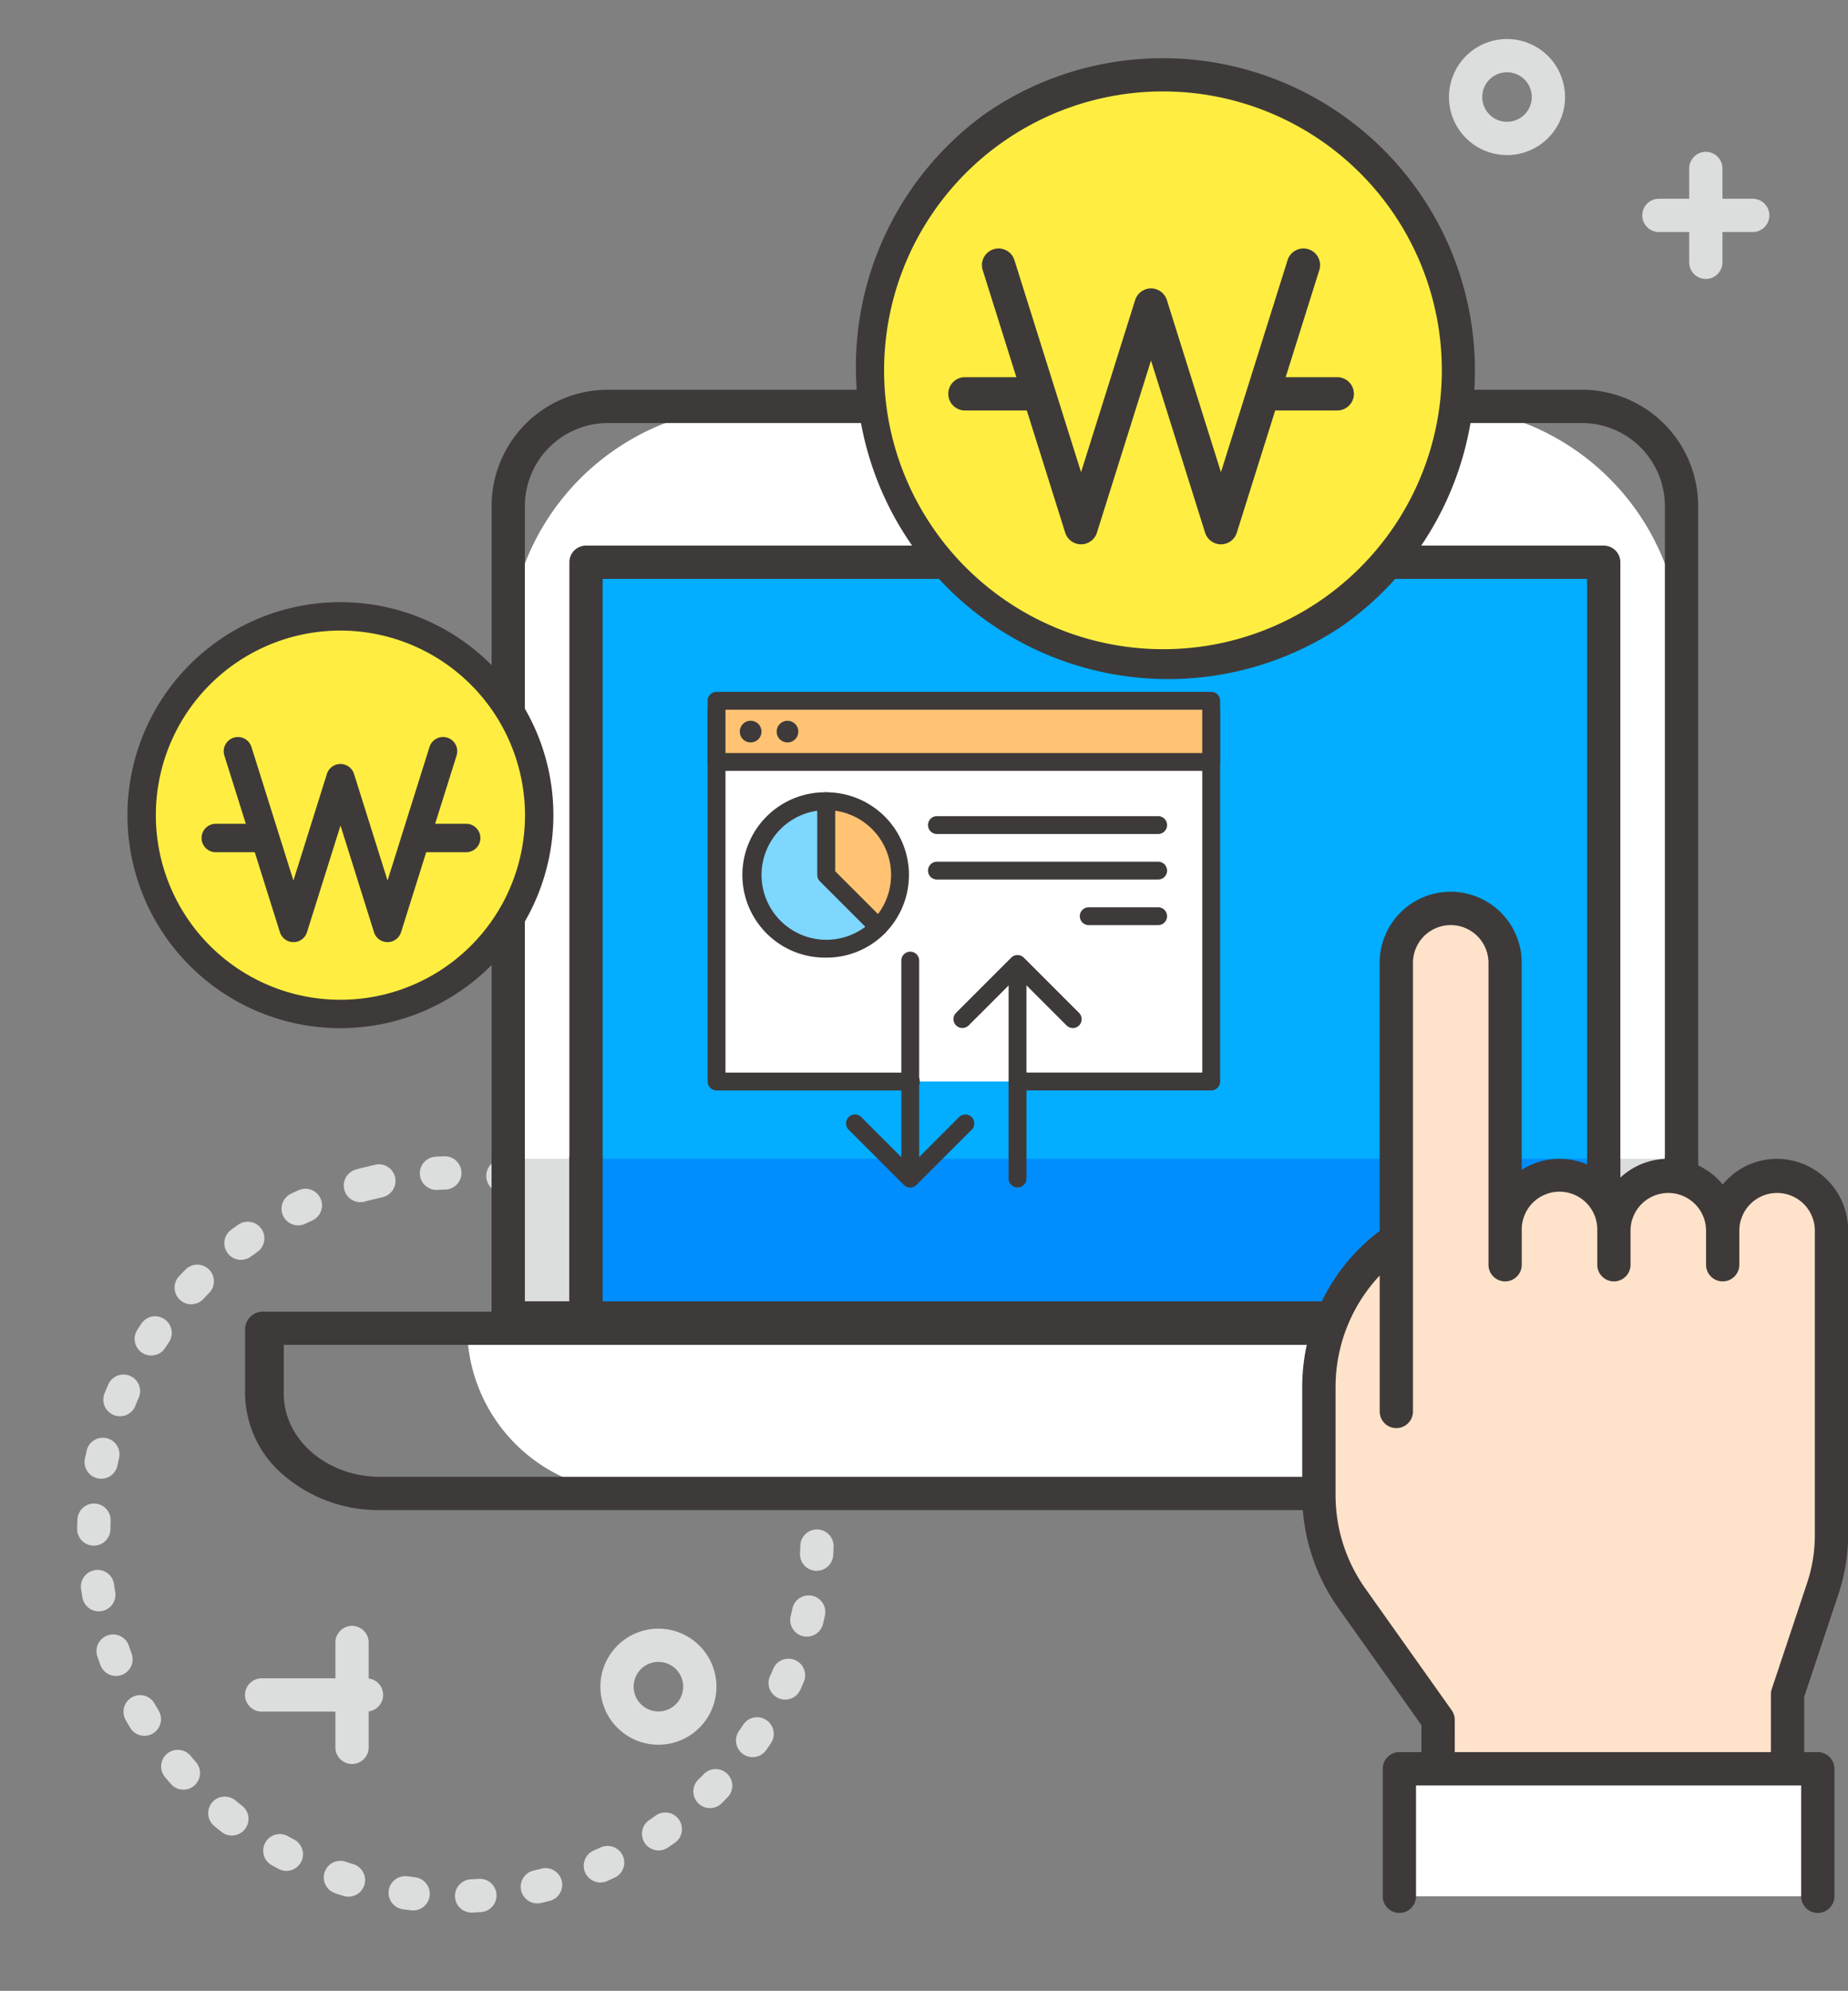 <svg xmlns="http://www.w3.org/2000/svg" width="90" height="96.94" viewBox="0 0 90 96.94">
  <rect x="0" y="0" width="90" height="96.94" fill="#808080" stroke="none"/>
  <g id="그룹_531" data-name="그룹 531" transform="translate(-121.615 -553.753)">
    <path id="타원_11" data-name="타원 11" d="M18.384,0c.141,0,.283,0,.423,0a.81.81,0,1,1-.037,1.62c-.128,0-.258,0-.387,0l-.064,0-.064,0c-.128,0-.258,0-.387.007A.81.81,0,0,1,17.822.008C17.962,0,18.1,0,18.245,0l.07,0Zm3.221.294a.814.814,0,0,1,.148.014c.138.026.278.053.416.082a.81.81,0,0,1-.331,1.586c-.125-.026-.253-.051-.379-.075A.81.81,0,0,1,21.605.294ZM15.032.319a.81.81,0,0,1,.152,1.605c-.126.024-.253.05-.378.077A.81.81,0,0,1,14.463.418c.137-.03.277-.058.415-.085A.814.814,0,0,1,15.032.319Zm9.688.855a.808.808,0,0,1,.291.054c.131.051.264.1.394.157a.81.81,0,1,1-.618,1.5c-.118-.049-.239-.1-.359-.143a.81.81,0,0,1,.292-1.566Zm-12.8.048a.81.81,0,0,1,.3,1.564c-.119.047-.24.1-.358.146a.81.81,0,0,1-.629-1.493c.13-.055.262-.108.392-.16A.808.808,0,0,1,11.924,1.222ZM27.619,2.611a.806.806,0,0,1,.424.121c.12.074.24.15.358.226a.81.81,0,0,1-.882,1.359c-.108-.07-.217-.139-.327-.207a.81.81,0,0,1,.426-1.5Zm-18.582.07a.81.81,0,0,1,.431,1.5c-.109.068-.218.138-.325.209a.81.81,0,1,1-.892-1.352c.117-.077.237-.155.356-.229A.806.806,0,0,1,9.036,2.681ZM30.2,4.555a.807.807,0,0,1,.543.21c.1.094.209.191.311.288a.81.81,0,0,1-1.115,1.176c-.093-.088-.188-.177-.283-.263a.81.81,0,0,1,.544-1.41Zm-23.74.09a.81.81,0,0,1,.548,1.406c-.094.087-.189.176-.282.265A.81.81,0,0,1,5.609,5.148c.1-.1.205-.2.308-.29A.807.807,0,0,1,6.465,4.644ZM32.394,6.936a.809.809,0,0,1,.644.319c.085.112.17.226.253.34a.81.81,0,1,1-1.31.953c-.075-.1-.153-.208-.231-.31a.81.81,0,0,1,.643-1.3Zm-28.1.106a.81.81,0,0,1,.647,1.3c-.077.1-.154.207-.229.312A.81.81,0,1,1,3.4,7.707c.082-.114.166-.229.251-.341A.809.809,0,0,1,4.294,7.042ZM34.113,9.677a.81.81,0,0,1,.723.445c.063.125.126.253.187.38a.81.81,0,1,1-1.462.7c-.055-.116-.112-.232-.17-.347a.81.81,0,0,1,.722-1.176ZM2.6,9.8a.81.81,0,0,1,.725,1.17c-.057.115-.113.232-.168.348a.81.81,0,0,1-1.467-.686c.06-.127.121-.256.184-.382A.81.81,0,0,1,2.6,9.8ZM35.3,12.687a.81.81,0,0,1,.777.584c.039.135.077.272.114.408a.81.81,0,1,1-1.566.416c-.033-.124-.068-.249-.1-.372a.811.811,0,0,1,.778-1.036ZM1.43,12.814a.811.811,0,0,1,.78,1.03c-.035.123-.069.249-.1.373a.81.81,0,1,1-1.569-.4c.035-.136.072-.274.111-.409A.81.81,0,0,1,1.43,12.814Zm34.484,3.049a.81.81,0,0,1,.805.73c.014.14.026.282.037.422a.81.81,0,0,1-1.615.122c-.01-.128-.021-.257-.034-.385a.81.81,0,0,1,.726-.886C35.861,15.865,35.888,15.864,35.914,15.864ZM.841,16q.037,0,.074,0a.81.81,0,0,1,.733.88c-.012.128-.022.257-.031.385A.81.81,0,0,1,0,17.154c.01-.14.021-.282.034-.422A.81.81,0,0,1,.841,16Zm35.1,3.1.068,0a.81.81,0,0,1,.74.874c-.012.14-.025.282-.04.422a.81.81,0,1,1-1.611-.172c.014-.127.026-.257.037-.385A.81.81,0,0,1,35.937,19.1ZM.843,19.232a.81.81,0,0,1,.806.737c.012.128.025.257.039.384a.81.81,0,1,1-1.609.184c-.016-.14-.03-.281-.043-.421a.81.81,0,0,1,.733-.88C.793,19.233.818,19.232.843,19.232Zm34.53,3.053a.811.811,0,0,1,.782,1.024c-.037.136-.076.273-.117.407a.81.81,0,0,1-1.552-.464c.037-.123.073-.248.106-.371A.81.81,0,0,1,35.373,22.285ZM1.43,22.413a.81.81,0,0,1,.779.59c.035.123.072.248.109.37A.81.81,0,1,1,.77,23.85c-.041-.134-.082-.271-.12-.406a.811.811,0,0,1,.78-1.03Zm32.8,2.9a.81.81,0,0,1,.728,1.165c-.061.126-.125.254-.19.379a.81.81,0,0,1-1.44-.742c.059-.114.117-.23.173-.345A.81.81,0,0,1,34.234,25.312Zm-31.641.119a.81.81,0,0,1,.726.45c.057.115.116.231.176.344a.81.81,0,1,1-1.434.753c-.065-.124-.13-.251-.193-.377a.81.81,0,0,1,.725-1.17Zm29.964,2.648a.81.81,0,0,1,.651,1.292c-.084.113-.17.227-.256.338a.81.81,0,1,1-1.28-.993c.079-.1.157-.2.233-.308A.809.809,0,0,1,32.557,28.079Zm-28.266.107a.809.809,0,0,1,.648.324c.077.1.156.206.236.306a.81.81,0,1,1-1.273,1c-.087-.11-.174-.223-.258-.336a.81.81,0,0,1,.647-1.3ZM30.4,30.494a.81.81,0,0,1,.553,1.4c-.1.1-.208.192-.313.285a.81.81,0,0,1-1.078-1.209c.1-.085.192-.173.285-.26A.807.807,0,0,1,30.4,30.494Zm-23.939.09a.807.807,0,0,1,.548.214c.094.087.191.174.287.258A.81.81,0,0,1,6.23,32.273c-.106-.093-.212-.188-.315-.283a.81.81,0,0,1,.548-1.406Zm21.382,1.892a.81.81,0,0,1,.436,1.493c-.119.076-.24.151-.36.224a.81.81,0,0,1-.84-1.385c.11-.066.22-.135.328-.2A.806.806,0,0,1,27.845,32.476Zm-18.81.071a.806.806,0,0,1,.43.124c.109.068.219.136.33.2a.81.81,0,1,1-.829,1.392c-.121-.072-.242-.146-.361-.221a.81.81,0,0,1,.431-1.5ZM24.97,33.958a.81.81,0,0,1,.3,1.561c-.13.053-.263.1-.395.154a.81.81,0,0,1-.571-1.516c.12-.045.241-.092.36-.14A.808.808,0,0,1,24.97,33.958Zm-13.048.049a.808.808,0,0,1,.3.057c.119.047.241.093.361.138a.81.81,0,0,1-.559,1.52c-.132-.049-.265-.1-.4-.151a.81.81,0,0,1,.3-1.564Zm9.949.878a.81.81,0,0,1,.159,1.6c-.138.028-.278.054-.416.079a.81.81,0,0,1-.282-1.6c.126-.022.254-.046.38-.072A.814.814,0,0,1,21.871,34.886Zm-6.844.026a.814.814,0,0,1,.154.015c.126.024.254.047.38.069a.81.81,0,1,1-.27,1.6c-.139-.023-.279-.049-.417-.075a.81.81,0,0,1,.153-1.605Zm3.626.317a.81.81,0,0,1,.012,1.62c-.141,0-.283,0-.424,0a.81.81,0,0,1,.012-1.62c.129,0,.259,0,.387,0Z" transform="matrix(0.972, -0.234, 0.234, 0.972, 121.615, 614.866)" fill="#dcdddd"/>
    <g id="그룹_38" data-name="그룹 38" transform="translate(145.557 572.731)">
      <path id="사각형_8" data-name="사각형 8" d="M11.984,0H45.156A11.984,11.984,0,0,1,57.14,11.984v32.4a0,0,0,0,1,0,0H0a0,0,0,0,1,0,0v-32.4A11.984,11.984,0,0,1,11.984,0Z" transform="translate(0.81 0.81)" fill="#fff"/>
      <path id="사각형_8_-_윤곽선" data-name="사각형 8 - 윤곽선" d="M3.663-2H51.1A5.663,5.663,0,0,1,56.76,3.663V43.2a.81.81,0,0,1-.81.81H-1.19A.81.81,0,0,1-2,43.2V3.663A5.663,5.663,0,0,1,3.663-2ZM55.14,42.386V3.663A4.048,4.048,0,0,0,51.1-.38H3.663A4.048,4.048,0,0,0-.38,3.663V42.386Z" transform="translate(2 2)" fill="#3e3a39"/>
      <path id="패스_33" data-name="패스 33" d="M215.182,683.163v7.751h-57.14v-7.751" transform="translate(-157.232 -645.719)" fill="#dcdddd"/>
      <path id="패스_33_-_윤곽선" data-name="패스 33 - 윤곽선" d="M213.992,690.535h-57.14a.81.81,0,0,1-.81-.81v-7.751a.81.81,0,1,1,1.62,0v6.941h55.52v-6.941a.81.81,0,1,1,1.62,0v7.751A.81.81,0,0,1,213.992,690.535Z" transform="translate(-156.042 -644.529)" fill="#3e3a39"/>
      <rect id="사각형_9" data-name="사각형 9" width="49.564" height="36.796" transform="translate(4.598 8.4)" fill="#03adff"/>
      <path id="사각형_9_-_윤곽선" data-name="사각형 9 - 윤곽선" d="M-1.19-2H48.374a.81.81,0,0,1,.81.81v36.8a.81.81,0,0,1-.81.81H-1.19a.81.81,0,0,1-.81-.81V-1.19A.81.81,0,0,1-1.19-2ZM47.564-.38H-.38V34.8H47.564Z" transform="translate(5.788 9.59)" fill="#3e3a39"/>
      <path id="패스_34" data-name="패스 34" d="M216.96,683.163v7.751H167.4v-7.751" transform="translate(-162.798 -645.719)" fill="#008eff"/>
      <path id="패스_34_-_윤곽선" data-name="패스 34 - 윤곽선" d="M215.77,690.535H166.206a.81.81,0,0,1-.81-.81v-7.751a.81.81,0,1,1,1.62,0v6.941H214.96v-6.941a.81.81,0,1,1,1.62,0v7.751A.81.81,0,0,1,215.77,690.535Z" transform="translate(-161.608 -644.529)" fill="#3e3a39"/>
    </g>
    <path id="사각형_10" data-name="사각형 10" d="M8.044,0H53.1a8.044,8.044,0,0,1,8.044,8.044v0a0,0,0,0,1,0,0H0a0,0,0,0,1,0,0v0A8.044,8.044,0,0,1,8.044,0Z" transform="translate(205.508 626.421) rotate(180)" fill="#fff"/>
    <path id="사각형_10_-_윤곽선" data-name="사각형 10 - 윤곽선" d="M6.566,0H66.2a7.084,7.084,0,0,1,4.643,1.659,5.266,5.266,0,0,1,1.923,4V8.854a.882.882,0,0,1-.939.81H.939A.882.882,0,0,1,0,8.854V5.663a5.266,5.266,0,0,1,1.923-4A7.084,7.084,0,0,1,6.566,0ZM70.883,8.044V5.663c0-2.23-2.1-4.043-4.688-4.043H6.566c-2.585,0-4.688,1.814-4.688,4.043V8.044Z" transform="translate(206.318 627.283) rotate(180)" fill="#3e3a39"/>
    <path id="패스_35" data-name="패스 35" d="M228.09,602.1a1.062,1.062,0,1,0-1.062,1.079A1.071,1.071,0,0,0,228.09,602.1Z" transform="translate(-56.664 -25.668)" fill="#3e3a39"/>
    <g id="그룹_39" data-name="그룹 39" transform="translate(126.711 581.963)">
      <circle id="타원_12" data-name="타원 12" cx="9.681" cy="9.681" r="9.681" transform="matrix(0.978, -0.208, 0.208, 0.978, 0, 4.029)" fill="#ffee41"/>
      <path id="패스_36" data-name="패스 36" d="M147.314,636.755a10.372,10.372,0,1,1,10.372-10.372A10.384,10.384,0,0,1,147.314,636.755Zm0-19.361a8.989,8.989,0,1,0,8.989,8.989A9,9,0,0,0,147.314,617.394Z" transform="translate(-135.831 -614.9)" fill="#3e3a39"/>
    </g>
    <g id="그룹_41" data-name="그룹 41" transform="translate(131.406 589.657)">
      <path id="패스_37" data-name="패스 37" d="M156.5,641.4a.692.692,0,0,1-.66-.484l-1.631-5.192-1.632,5.192a.692.692,0,0,1-1.32,0l-2.7-8.589a.692.692,0,1,1,1.32-.415l2.039,6.489,1.631-5.192a.692.692,0,0,1,1.32,0L156.5,638.4l2.039-6.489a.692.692,0,1,1,1.32.415l-2.7,8.589A.692.692,0,0,1,156.5,641.4Z" transform="translate(-147.417 -631.429)" fill="#3e3a39"/>
      <g id="그룹_40" data-name="그룹 40" transform="translate(0 4.205)">
        <path id="패스_38" data-name="패스 38" d="M148.692,643.2h-2.21a.692.692,0,0,1,0-1.383h2.21a.692.692,0,0,1,0,1.383Z" transform="translate(-145.791 -641.812)" fill="#3e3a39"/>
        <path id="패스_39" data-name="패스 39" d="M173.346,643.2h-2.21a.692.692,0,1,1,0-1.383h2.21a.692.692,0,1,1,0,1.383Z" transform="translate(-160.46 -641.812)" fill="#3e3a39"/>
      </g>
    </g>
    <g id="그룹_43" data-name="그룹 43" transform="translate(185.035 597.132)">
      <g id="그룹_42" data-name="그룹 42">
        <path id="패스_40" data-name="패스 40" d="M259.291,660.81V638.962a2.671,2.671,0,0,1,2.649-2.692h0a2.671,2.671,0,0,1,2.649,2.692v13.047a2.671,2.671,0,0,1,2.649-2.692h0a2.671,2.671,0,0,1,2.649,2.692v0a2.671,2.671,0,0,1,2.649-2.692h0a2.671,2.671,0,0,1,2.649,2.692v0a2.671,2.671,0,0,1,2.649-2.692h0a2.671,2.671,0,0,1,2.649,2.692v14.823a8.192,8.192,0,0,1-.42,2.59l-1.72,5.16v4.867H261.328v-3.624l-4.2-5.92a8.721,8.721,0,0,1-1.6-5.047v-5.248a8.675,8.675,0,0,1,3.362-6.875h0" transform="translate(-254.711 -635.46)" fill="#ffe2ca"/>
        <path id="패스_40_-_윤곽선" data-name="패스 40 - 윤곽선" d="M277.152,679.069H260.138a.81.81,0,0,1-.81-.81v-3.366l-4.053-5.709a9.531,9.531,0,0,1-1.754-5.516v-5.248a9.6,9.6,0,0,1,.969-4.194A9.456,9.456,0,0,1,257.2,650.9a.814.814,0,0,1,.092-.061V637.772a3.459,3.459,0,1,1,6.918,0v10.082a3.424,3.424,0,0,1,4.488.715,3.427,3.427,0,0,1,5.3,0,3.436,3.436,0,0,1,2.649-1.252,3.484,3.484,0,0,1,3.459,3.5v14.823a8.985,8.985,0,0,1-.462,2.846l-1.678,5.035v4.735A.81.81,0,0,1,277.152,679.069Zm-16.2-1.62h15.394v-4.057a.811.811,0,0,1,.042-.256l1.72-5.16a7.367,7.367,0,0,0,.378-2.334V650.819a1.839,1.839,0,1,0-3.678,0v1.657a.81.81,0,1,1-1.62,0v-1.657a1.839,1.839,0,1,0-3.678,0v1.657a.81.81,0,1,1-1.62,0v-1.657a1.84,1.84,0,1,0-3.678,0v1.657a.81.81,0,1,1-1.62,0v-14.7a1.839,1.839,0,1,0-3.678,0V659.62a.81.81,0,0,1-1.62,0V653a7.94,7.94,0,0,0-2.15,5.422v5.248a7.864,7.864,0,0,0,1.455,4.578l4.2,5.92a.81.81,0,0,1,.15.469Z" transform="translate(-253.521 -634.27)" fill="#3e3a39"/>
      </g>
      <path id="패스_41" data-name="패스 41" d="M265.206,746.033V739.82h20.376v6.213" transform="translate(-260.474 -697.074)" fill="#fff"/>
      <path id="패스_41_-_윤곽선" data-name="패스 41 - 윤곽선" d="M284.392,745.653a.81.81,0,0,1-.81-.81v-5.4H264.826v5.4a.81.81,0,1,1-1.62,0V738.63a.81.81,0,0,1,.81-.81h20.376a.81.81,0,0,1,.81.81v6.213A.81.81,0,0,1,284.392,745.653Z" transform="translate(-259.284 -695.884)" fill="#3e3a39"/>
    </g>
    <path id="선_17" data-name="선 17" d="M3.916-.38H-1.19A.81.81,0,0,1-2-1.19.81.81,0,0,1-1.19-2H3.916a.81.81,0,0,1,.81.81A.81.81,0,0,1,3.916-.38Z" transform="translate(135.548 637.475)" fill="#dcdddd"/>
    <path id="선_18" data-name="선 18" d="M-1.19,4.726A.81.81,0,0,1-2,3.916V-1.19A.81.81,0,0,1-1.19-2a.81.81,0,0,1,.81.81V3.916A.81.81,0,0,1-1.19,4.726Z" transform="translate(139.949 634.922)" fill="#dcdddd"/>
    <path id="선_19" data-name="선 19" d="M3.379-.38H-1.19A.81.81,0,0,1-2-1.19.81.81,0,0,1-1.19-2H3.379a.81.81,0,0,1,.81.81A.81.81,0,0,1,3.379-.38Z" transform="translate(203.596 565.431)" fill="#dcdddd"/>
    <path id="선_20" data-name="선 20" d="M-1.19,4.189A.81.81,0,0,1-2,3.379V-1.19A.81.81,0,0,1-1.19-2a.81.81,0,0,1,.81.81V3.379A.81.81,0,0,1-1.19,4.189Z" transform="translate(205.881 563.147)" fill="#dcdddd"/>
    <path id="패스_42" data-name="패스 42" d="M188.081,722.977a2.826,2.826,0,1,1-2.826,2.826A2.829,2.829,0,0,1,188.081,722.977Zm0,4.031a1.206,1.206,0,1,0-1.206-1.206A1.207,1.207,0,0,0,188.081,727.008Z" transform="translate(-34.401 -89.92)" fill="#dcdddd"/>
    <path id="패스_43" data-name="패스 43" d="M278.031,558.444a2.826,2.826,0,1,1-2.826,2.826A2.829,2.829,0,0,1,278.031,558.444Zm0,4.031a1.206,1.206,0,1,0-1.206-1.206A1.207,1.207,0,0,0,278.031,562.475Z" transform="translate(-83.023 -2.791)" fill="#dcdddd"/>
    <g id="그룹_55" data-name="그룹 55" transform="translate(156.08 587.441)">
      <g id="그룹_48" data-name="그룹 48">
        <g id="그룹_47" data-name="그룹 47">
          <g id="그룹_46" data-name="그룹 46">
            <g id="그룹_44" data-name="그룹 44" transform="translate(0 0.542)">
              <path id="패스_44" data-name="패스 44" d="M204.169,645.039h-9.464v-18h24.088v18h-9.079" transform="translate(-194.271 -626.607)" fill="#fff"/>
              <path id="패스_45" data-name="패스 45" d="M218.155,644.835h-9.079a.434.434,0,1,1,0-.869h8.644V626.838H194.5v17.129h9.029a.434.434,0,1,1,0,.869h-9.463a.434.434,0,0,1-.435-.434v-18a.434.434,0,0,1,.435-.435h24.087a.435.435,0,0,1,.435.435v18A.435.435,0,0,1,218.155,644.835Z" transform="translate(-193.633 -625.969)" fill="#3e3a39"/>
            </g>
            <g id="그룹_45" data-name="그룹 45">
              <rect id="사각형_11" data-name="사각형 11" width="24.088" height="2.979" transform="translate(0.434 0.434)" fill="#ffc373"/>
              <path id="패스_46" data-name="패스 46" d="M218.155,628.478H194.068a.434.434,0,0,1-.435-.434v-2.979a.434.434,0,0,1,.435-.434h24.087a.435.435,0,0,1,.435.434v2.979A.435.435,0,0,1,218.155,628.478ZM194.5,627.61h23.219V625.5H194.5Z" transform="translate(-193.633 -624.631)" fill="#3e3a39"/>
            </g>
          </g>
          <path id="패스_47" data-name="패스 47" d="M198.552,628.636a.528.528,0,1,0-.528.528A.528.528,0,0,0,198.552,628.636Z" transform="translate(-195.932 -626.7)" fill="#3e3a39"/>
          <path id="패스_48" data-name="패스 48" d="M202.982,628.636a.527.527,0,1,0-.528.528A.528.528,0,0,0,202.982,628.636Z" transform="translate(-198.568 -626.7)" fill="#3e3a39"/>
        </g>
      </g>
      <g id="그룹_51" data-name="그룹 51" transform="translate(6.742 12.654)">
        <g id="그룹_49" data-name="그룹 49">
          <path id="패스_49" data-name="패스 49" d="M217.355,666.569a.435.435,0,0,1-.435-.435v-9.824a.434.434,0,0,1,.869,0v9.824A.434.434,0,0,1,217.355,666.569Z" transform="translate(-214.231 -655.877)" fill="#3e3a39"/>
          <path id="패스_50" data-name="패스 50" d="M213.4,679a.431.431,0,0,1-.307-.128l-2.689-2.689a.434.434,0,0,1,.614-.614l2.382,2.382,2.382-2.382a.434.434,0,0,1,.614.614l-2.689,2.689A.432.432,0,0,1,213.4,679Z" transform="translate(-210.281 -667.516)" fill="#3e3a39"/>
        </g>
        <g id="그룹_50" data-name="그룹 50" transform="translate(5.225 0.159)">
          <path id="패스_51" data-name="패스 51" d="M230.258,668.746a.435.435,0,0,1-.435-.435v-9.665a.434.434,0,1,1,.869,0v9.665A.435.435,0,0,1,230.258,668.746Z" transform="translate(-227.134 -657.425)" fill="#3e3a39"/>
          <path id="패스_52" data-name="패스 52" d="M229,659.827a.432.432,0,0,1-.307-.128l-2.382-2.382-2.382,2.382a.434.434,0,0,1-.614-.614L226,656.4a.434.434,0,0,1,.614,0l2.689,2.689a.435.435,0,0,1-.307.742Z" transform="translate(-223.184 -656.27)" fill="#3e3a39"/>
        </g>
      </g>
      <g id="그룹_54" data-name="그룹 54" transform="translate(1.753 4.891)">
        <g id="그룹_52" data-name="그룹 52">
          <path id="패스_53" data-name="패스 53" d="M202.625,641.37v-3.591a3.591,3.591,0,1,0,2.539,6.131Z" transform="translate(-198.6 -637.345)" fill="#7ed7ff"/>
          <path id="패스_54" data-name="패스 54" d="M201.988,644.758a4.026,4.026,0,1,1,0-8.051.434.434,0,0,1,.434.434v3.412l2.412,2.412a.434.434,0,0,1,0,.614A4,4,0,0,1,201.988,644.758Zm-.435-7.153a3.157,3.157,0,1,0,2.339,5.646l-2.212-2.212a.434.434,0,0,1-.127-.307Z" transform="translate(-197.962 -636.707)" fill="#3e3a39"/>
        </g>
        <g id="그룹_53" data-name="그룹 53" transform="translate(3.591)">
          <path id="패스_55" data-name="패스 55" d="M211.493,641.37a3.591,3.591,0,0,0-3.591-3.591v3.591l2.539,2.539A3.578,3.578,0,0,0,211.493,641.37Z" transform="translate(-207.467 -637.345)" fill="#ffc373"/>
          <path id="패스_56" data-name="패스 56" d="M209.8,643.706a.432.432,0,0,1-.307-.128l-2.54-2.539a.434.434,0,0,1-.127-.307v-3.591a.434.434,0,0,1,.435-.434,4.025,4.025,0,0,1,2.846,6.872A.432.432,0,0,1,209.8,643.706Zm-2.105-3.154,2.084,2.084a3.158,3.158,0,0,0-2.084-5.031Z" transform="translate(-206.829 -636.707)" fill="#3e3a39"/>
        </g>
      </g>
      <path id="패스_57" data-name="패스 57" d="M231.339,640.445H220.565a.434.434,0,0,1,0-.869h10.774a.434.434,0,0,1,0,.869Z" transform="translate(-209.4 -633.523)" fill="#3e3a39"/>
      <path id="패스_58" data-name="패스 58" d="M231.339,645.922H220.565a.434.434,0,0,1,0-.869h10.774a.434.434,0,0,1,0,.869Z" transform="translate(-209.4 -636.782)" fill="#3e3a39"/>
      <path id="패스_59" data-name="패스 59" d="M242.2,651.4h-3.38a.434.434,0,1,1,0-.869h3.38a.434.434,0,0,1,0,.869Z" transform="translate(-220.262 -640.041)" fill="#3e3a39"/>
    </g>
    <circle id="타원_13" data-name="타원 13" cx="14.393" cy="14.393" r="14.393" transform="matrix(0.978, -0.208, 0.208, 0.978, 161.093, 560.704)" fill="#ffee41"/>
    <path id="타원_13_-_윤곽선" data-name="타원 13 - 윤곽선" d="M15.2,0a15.207,15.207,0,0,1,5.918,29.211A15.207,15.207,0,0,1,9.285,1.2,15.109,15.109,0,0,1,15.2,0Zm0,28.786A13.583,13.583,0,1,0,1.62,15.2,13.6,13.6,0,0,0,15.2,28.786Z" transform="matrix(0.978, -0.208, 0.208, 0.978, 160.222, 560.08)" fill="#3e3a39"/>
    <g id="그룹_57" data-name="그룹 57" transform="translate(167.797 565.868)">
      <path id="패스_60" data-name="패스 60" d="M235.115,598.057a.81.81,0,0,1-.773-.567l-2.634-8.383-2.634,8.383a.81.81,0,0,1-1.545,0l-4.013-12.77a.81.81,0,1,1,1.545-.486l3.24,10.311,2.634-8.383a.81.81,0,0,1,1.545,0l2.634,8.383,3.24-10.311a.81.81,0,1,1,1.545.486l-4.013,12.77A.81.81,0,0,1,235.115,598.057Z" transform="translate(-221.834 -583.667)" fill="#3e3a39"/>
      <g id="그룹_56" data-name="그룹 56" transform="translate(0 6.252)">
        <path id="선_21" data-name="선 21" d="M2.1-.38H-1.19A.81.81,0,0,1-2-1.19.81.81,0,0,1-1.19-2H2.1a.81.81,0,0,1,.81.81A.81.81,0,0,1,2.1-.38Z" transform="translate(2 2)" fill="#3e3a39"/>
        <path id="선_22" data-name="선 22" d="M2.1-.38H-1.19A.81.81,0,0,1-2-1.19.81.81,0,0,1-1.19-2H2.1a.81.81,0,0,1,.81.81A.81.81,0,0,1,2.1-.38Z" transform="translate(16.845 2)" fill="#3e3a39"/>
      </g>
    </g>
  </g>
</svg>

